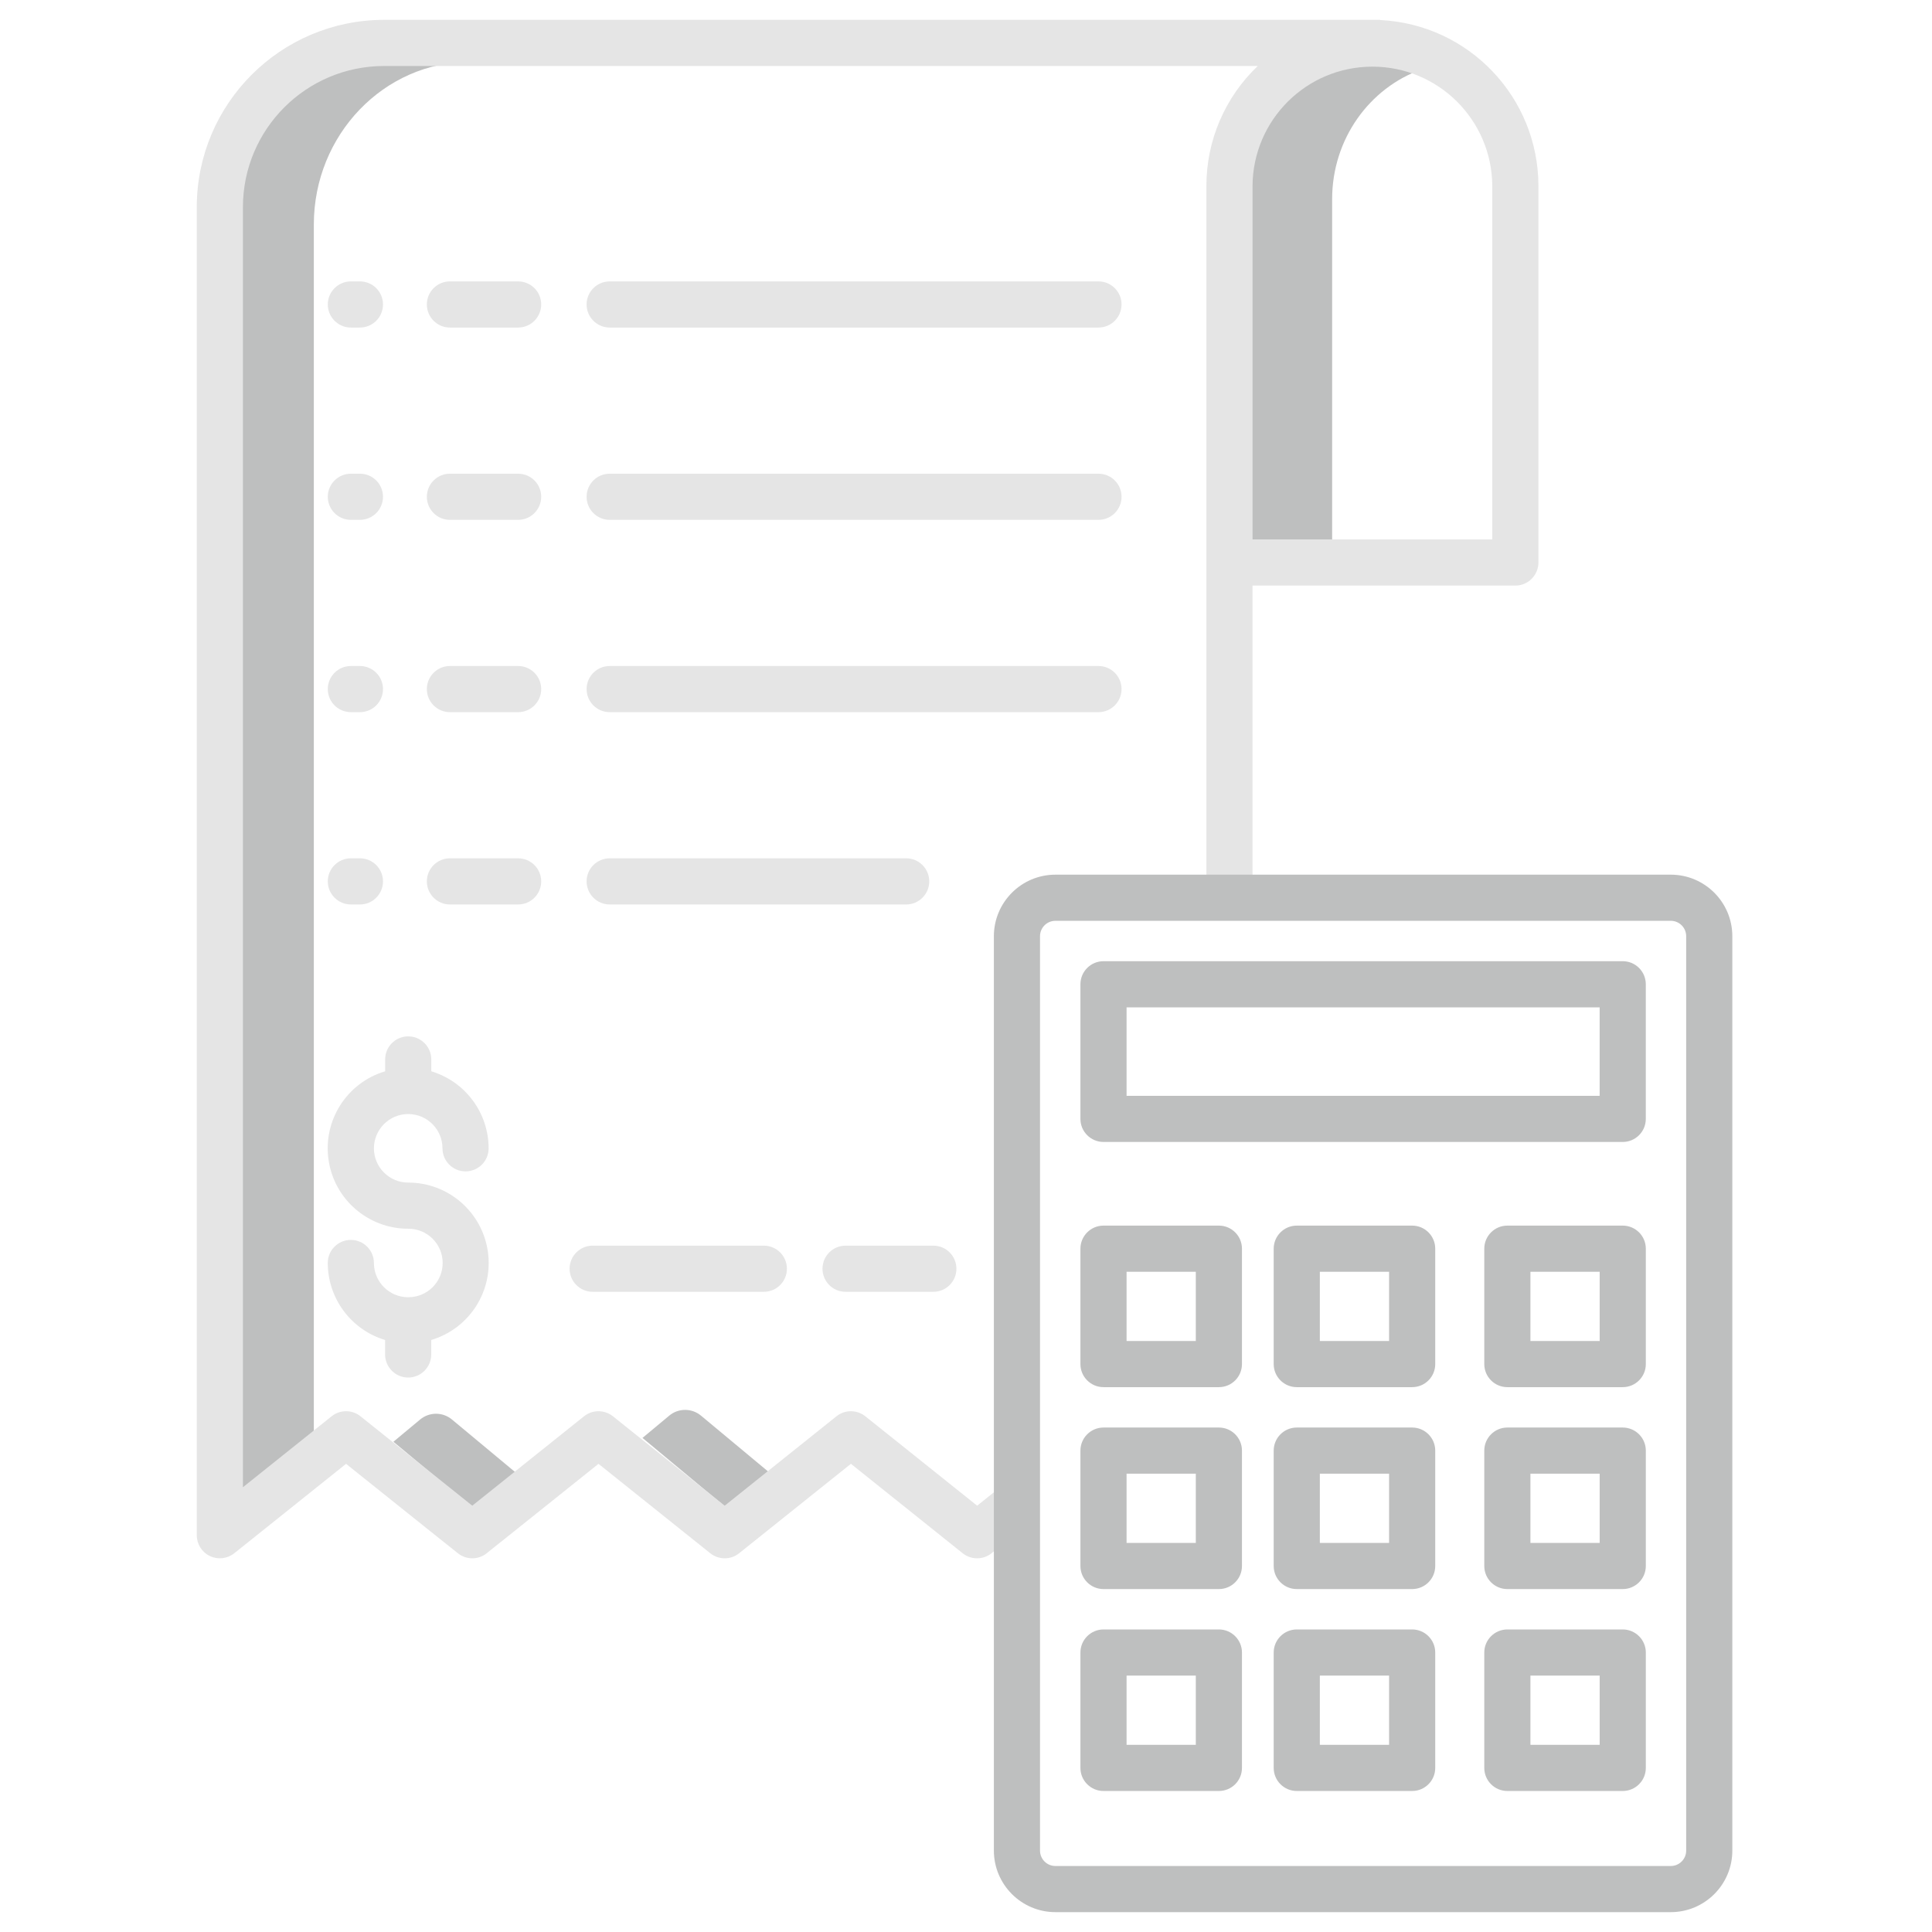<svg width="80" height="80" viewBox="0 0 80 80" fill="none" xmlns="http://www.w3.org/2000/svg">
<g clip-path="url(#clip0)">
<path d="M58.863 2.875C58.3 2.676 57.709 2.574 57.114 2.574C54.109 2.574 51.664 5.117 51.664 8.245V22.424H55.161V8.245C55.161 5.754 56.713 3.635 58.863 2.875Z" fill="#BEBFBF"/>
<path d="M18.717 58.781C18.335 58.46 17.776 58.46 17.394 58.781L16.29 59.7L20.319 63.053L22.085 61.583L18.717 58.781Z" fill="#BEBFBF"/>
<path d="M12.995 9.298C12.995 5.584 15.899 2.561 19.468 2.561H15.938C12.367 2.561 9.464 5.582 9.464 9.298V62.647L12.995 59.708V9.298Z" fill="#BEBFBF"/>
<path d="M29.031 58.622C28.648 58.3 28.089 58.3 27.707 58.622L26.604 59.541L30.631 62.893L32.397 61.423L29.031 58.622Z" fill="#BEBFBF"/>
<path d="M14.529 29.489H14.903C15.432 29.489 15.859 29.061 15.859 28.533C15.859 28.006 15.432 27.578 14.903 27.578H14.529C14.002 27.578 13.573 28.006 13.573 28.533C13.573 29.061 14.002 29.489 14.529 29.489Z" fill="#E5E5E5"/>
<path d="M21.454 27.578H18.63C18.103 27.578 17.675 28.006 17.675 28.533C17.675 29.061 18.103 29.489 18.63 29.489H21.454C21.981 29.489 22.41 29.061 22.41 28.533C22.41 28.006 21.983 27.578 21.454 27.578Z" fill="#E5E5E5"/>
<path d="M45.486 27.578H25.246C24.718 27.578 24.29 28.006 24.29 28.533C24.29 29.061 24.718 29.489 25.246 29.489H45.486C46.013 29.489 46.441 29.061 46.441 28.533C46.441 28.006 46.013 27.578 45.486 27.578Z" fill="#E5E5E5"/>
<path d="M14.529 21.526H14.903C15.432 21.526 15.859 21.098 15.859 20.57C15.859 20.043 15.432 19.615 14.903 19.615H14.529C14.002 19.615 13.573 20.043 13.573 20.57C13.573 21.098 14.002 21.526 14.529 21.526Z" fill="#E5E5E5"/>
<path d="M21.454 19.615H18.63C18.103 19.615 17.675 20.043 17.675 20.57C17.675 21.098 18.103 21.526 18.63 21.526H21.454C21.981 21.526 22.41 21.098 22.41 20.57C22.41 20.043 21.983 19.615 21.454 19.615Z" fill="#E5E5E5"/>
<path d="M45.486 19.615H25.246C24.718 19.615 24.29 20.043 24.29 20.57C24.29 21.098 24.718 21.526 25.246 21.526H45.486C46.013 21.526 46.441 21.098 46.441 20.57C46.441 20.043 46.013 19.615 45.486 19.615Z" fill="#E5E5E5"/>
<path d="M14.529 13.563H14.903C15.432 13.563 15.859 13.134 15.859 12.607C15.859 12.08 15.432 11.652 14.903 11.652H14.529C14.002 11.652 13.573 12.08 13.573 12.607C13.573 13.134 14.002 13.563 14.529 13.563Z" fill="#E5E5E5"/>
<path d="M21.454 11.652H18.63C18.103 11.652 17.675 12.08 17.675 12.607C17.675 13.134 18.103 13.563 18.63 13.563H21.454C21.981 13.563 22.41 13.134 22.41 12.607C22.41 12.08 21.983 11.652 21.454 11.652Z" fill="#E5E5E5"/>
<path d="M45.486 11.652H25.246C24.718 11.652 24.29 12.08 24.29 12.607C24.29 13.134 24.718 13.563 25.246 13.563H45.486C46.013 13.563 46.441 13.134 46.441 12.607C46.441 12.08 46.013 11.652 45.486 11.652Z" fill="#E5E5E5"/>
<path d="M14.529 37.452H14.903C15.432 37.452 15.859 37.023 15.859 36.496C15.859 35.969 15.432 35.541 14.903 35.541H14.529C14.002 35.541 13.573 35.969 13.573 36.496C13.573 37.023 14.002 37.452 14.529 37.452Z" fill="#E5E5E5"/>
<path d="M22.41 36.496C22.41 35.969 21.981 35.541 21.454 35.541H18.63C18.103 35.541 17.675 35.969 17.675 36.496C17.675 37.023 18.103 37.452 18.63 37.452H21.454C21.983 37.452 22.41 37.023 22.41 36.496Z" fill="#E5E5E5"/>
<path d="M38.478 36.496C38.478 35.969 38.05 35.541 37.523 35.541H25.246C24.718 35.541 24.29 35.969 24.29 36.496C24.29 37.023 24.718 37.452 25.246 37.452H37.523C38.05 37.452 38.478 37.023 38.478 36.496Z" fill="#E5E5E5"/>
<path d="M16.903 46.13C17.687 46.131 18.321 46.765 18.322 47.549C18.322 48.076 18.749 48.504 19.278 48.504C19.805 48.504 20.233 48.076 20.233 47.549C20.23 46.079 19.267 44.784 17.859 44.36V43.87C17.859 43.341 17.43 42.914 16.903 42.914C16.376 42.914 15.948 43.341 15.948 43.87V44.36C14.363 44.832 13.364 46.396 13.605 48.033C13.844 49.669 15.25 50.88 16.903 50.879C17.687 50.874 18.325 51.505 18.33 52.288C18.335 53.072 17.703 53.711 16.919 53.715C16.913 53.715 16.908 53.714 16.902 53.714C16.897 53.714 16.89 53.715 16.884 53.715C16.108 53.706 15.484 53.074 15.483 52.298C15.483 51.769 15.054 51.342 14.527 51.342C14 51.342 13.572 51.769 13.572 52.298C13.575 53.768 14.538 55.063 15.946 55.486V56.085C15.946 56.612 16.375 57.041 16.902 57.041C17.429 57.041 17.857 56.612 17.857 56.085V55.486C19.442 55.013 20.44 53.451 20.2 51.814C19.959 50.178 18.555 48.966 16.902 48.968C16.118 48.968 15.483 48.332 15.483 47.549C15.486 46.765 16.12 46.131 16.903 46.13Z" fill="#E5E5E5"/>
<path d="M35.013 53.491H38.648C39.175 53.491 39.603 53.064 39.603 52.535C39.603 52.008 39.175 51.58 38.648 51.58H35.013C34.486 51.58 34.058 52.008 34.058 52.535C34.058 53.064 34.486 53.491 35.013 53.491Z" fill="#E5E5E5"/>
<path d="M24.541 51.58C24.014 51.58 23.586 52.008 23.586 52.535C23.586 53.064 24.014 53.491 24.541 53.491H31.628C32.156 53.491 32.584 53.064 32.584 52.535C32.584 52.008 32.156 51.58 31.628 51.58H24.541Z" fill="#E5E5E5"/>
<path d="M57.153 0.83V0.822H15.9C11.62 0.827 8.153 4.294 8.148 8.573V63.57C8.148 63.937 8.359 64.273 8.69 64.432C9.021 64.591 9.413 64.545 9.7 64.317L14.329 60.614L18.959 64.317C19.308 64.596 19.805 64.596 20.153 64.317L24.783 60.614L29.411 64.317C29.762 64.596 30.257 64.596 30.606 64.317L35.235 60.614L39.863 64.317C40.212 64.596 40.709 64.596 41.058 64.317L42.709 62.997L41.515 61.505L40.461 62.347L35.831 58.645C35.482 58.366 34.985 58.366 34.636 58.645L30.008 62.347L25.379 58.645C25.03 58.366 24.535 58.366 24.184 58.645L19.556 62.347L14.927 58.645C14.576 58.366 14.081 58.366 13.732 58.645L10.059 61.583V8.573C10.063 5.35 12.676 2.736 15.9 2.733H52.08C50.722 4.027 49.954 5.821 49.954 7.696V37.173H51.865V24.248H62.747C63.274 24.248 63.703 23.819 63.703 23.292V7.696C63.698 4.028 60.817 1.007 57.153 0.83ZM61.792 22.337H51.865V7.696C51.881 4.966 54.098 2.76 56.828 2.76C59.559 2.76 61.776 4.966 61.792 7.696V22.337Z" fill="#E5E5E5"/>
<path d="M69.184 36.218H43.702C42.296 36.219 41.156 37.359 41.154 38.766V76.63C41.156 78.036 42.296 79.176 43.702 79.178H69.184C70.59 79.176 71.731 78.036 71.732 76.63V38.766C71.731 37.359 70.59 36.219 69.184 36.218ZM69.821 76.63C69.821 76.981 69.536 77.267 69.184 77.267H43.702C43.35 77.267 43.065 76.981 43.065 76.63V38.766C43.065 38.414 43.35 38.129 43.702 38.129H69.184C69.536 38.129 69.821 38.414 69.821 38.766V76.63Z" fill="#BEBFBF"/>
<path d="M67.194 39.801H45.694C45.167 39.801 44.738 40.229 44.738 40.756V46.331C44.738 46.858 45.167 47.286 45.694 47.286H67.194C67.721 47.286 68.149 46.858 68.149 46.331V40.756C68.149 40.229 67.721 39.801 67.194 39.801ZM66.238 45.375H46.649V41.712H66.238V45.375Z" fill="#BEBFBF"/>
<path d="M50.472 50.75H45.694C45.167 50.75 44.738 51.178 44.738 51.706V56.483C44.738 57.011 45.167 57.439 45.694 57.439H50.472C50.999 57.439 51.427 57.011 51.427 56.483V51.706C51.427 51.178 50.999 50.75 50.472 50.75ZM49.516 55.528H46.649V52.661H49.516V55.528Z" fill="#BEBFBF"/>
<path d="M58.474 50.75H53.697C53.17 50.75 52.741 51.178 52.741 51.706V56.483C52.741 57.011 53.17 57.439 53.697 57.439H58.474C59.002 57.439 59.43 57.011 59.43 56.483V51.706C59.43 51.178 59.002 50.75 58.474 50.75ZM57.519 55.528H54.652V52.661H57.519V55.528Z" fill="#BEBFBF"/>
<path d="M67.194 50.75H62.416C61.889 50.75 61.461 51.178 61.461 51.706V56.483C61.461 57.011 61.889 57.439 62.416 57.439H67.194C67.721 57.439 68.15 57.011 68.15 56.483V51.706C68.15 51.178 67.721 50.75 67.194 50.75ZM66.239 55.528H63.372V52.661H66.239V55.528Z" fill="#BEBFBF"/>
<path d="M50.472 59.111H45.694C45.167 59.111 44.738 59.539 44.738 60.067V64.844C44.738 65.372 45.167 65.8 45.694 65.8H50.472C50.999 65.8 51.427 65.372 51.427 64.844V60.067C51.427 59.539 50.999 59.111 50.472 59.111ZM49.516 63.889H46.649V61.022H49.516V63.889Z" fill="#BEBFBF"/>
<path d="M58.474 59.111H53.697C53.17 59.111 52.741 59.539 52.741 60.067V64.844C52.741 65.372 53.17 65.8 53.697 65.8H58.474C59.002 65.8 59.43 65.372 59.43 64.844V60.067C59.43 59.539 59.002 59.111 58.474 59.111ZM57.519 63.889H54.652V61.022H57.519V63.889Z" fill="#BEBFBF"/>
<path d="M67.194 59.111H62.416C61.889 59.111 61.461 59.539 61.461 60.067V64.844C61.461 65.372 61.889 65.8 62.416 65.8H67.194C67.721 65.8 68.15 65.372 68.15 64.844V60.067C68.15 59.539 67.721 59.111 67.194 59.111ZM66.239 63.889H63.372V61.022H66.239V63.889Z" fill="#BEBFBF"/>
<path d="M50.472 67.472H45.694C45.167 67.472 44.738 67.901 44.738 68.428V73.206C44.738 73.733 45.167 74.161 45.694 74.161H50.472C50.999 74.161 51.427 73.733 51.427 73.206V68.428C51.427 67.901 50.999 67.472 50.472 67.472ZM49.516 72.25H46.649V69.383H49.516V72.25Z" fill="#BEBFBF"/>
<path d="M58.474 67.472H53.697C53.17 67.472 52.741 67.901 52.741 68.428V73.206C52.741 73.733 53.17 74.161 53.697 74.161H58.474C59.002 74.161 59.43 73.733 59.43 73.206V68.428C59.43 67.901 59.002 67.472 58.474 67.472ZM57.519 72.25H54.652V69.383H57.519V72.25Z" fill="#BEBFBF"/>
<path d="M67.194 67.472H62.416C61.889 67.472 61.461 67.901 61.461 68.428V73.206C61.461 73.733 61.889 74.161 62.416 74.161H67.194C67.721 74.161 68.15 73.733 68.15 73.206V68.428C68.15 67.901 67.721 67.472 67.194 67.472ZM66.239 72.25H63.372V69.383H66.239V72.25Z" fill="#BEBFBF"/>
</g>
<defs>
<clipPath id="clip0">
<rect width="80" height="80" fill="white"/>
</clipPath>
</defs>
</svg>
